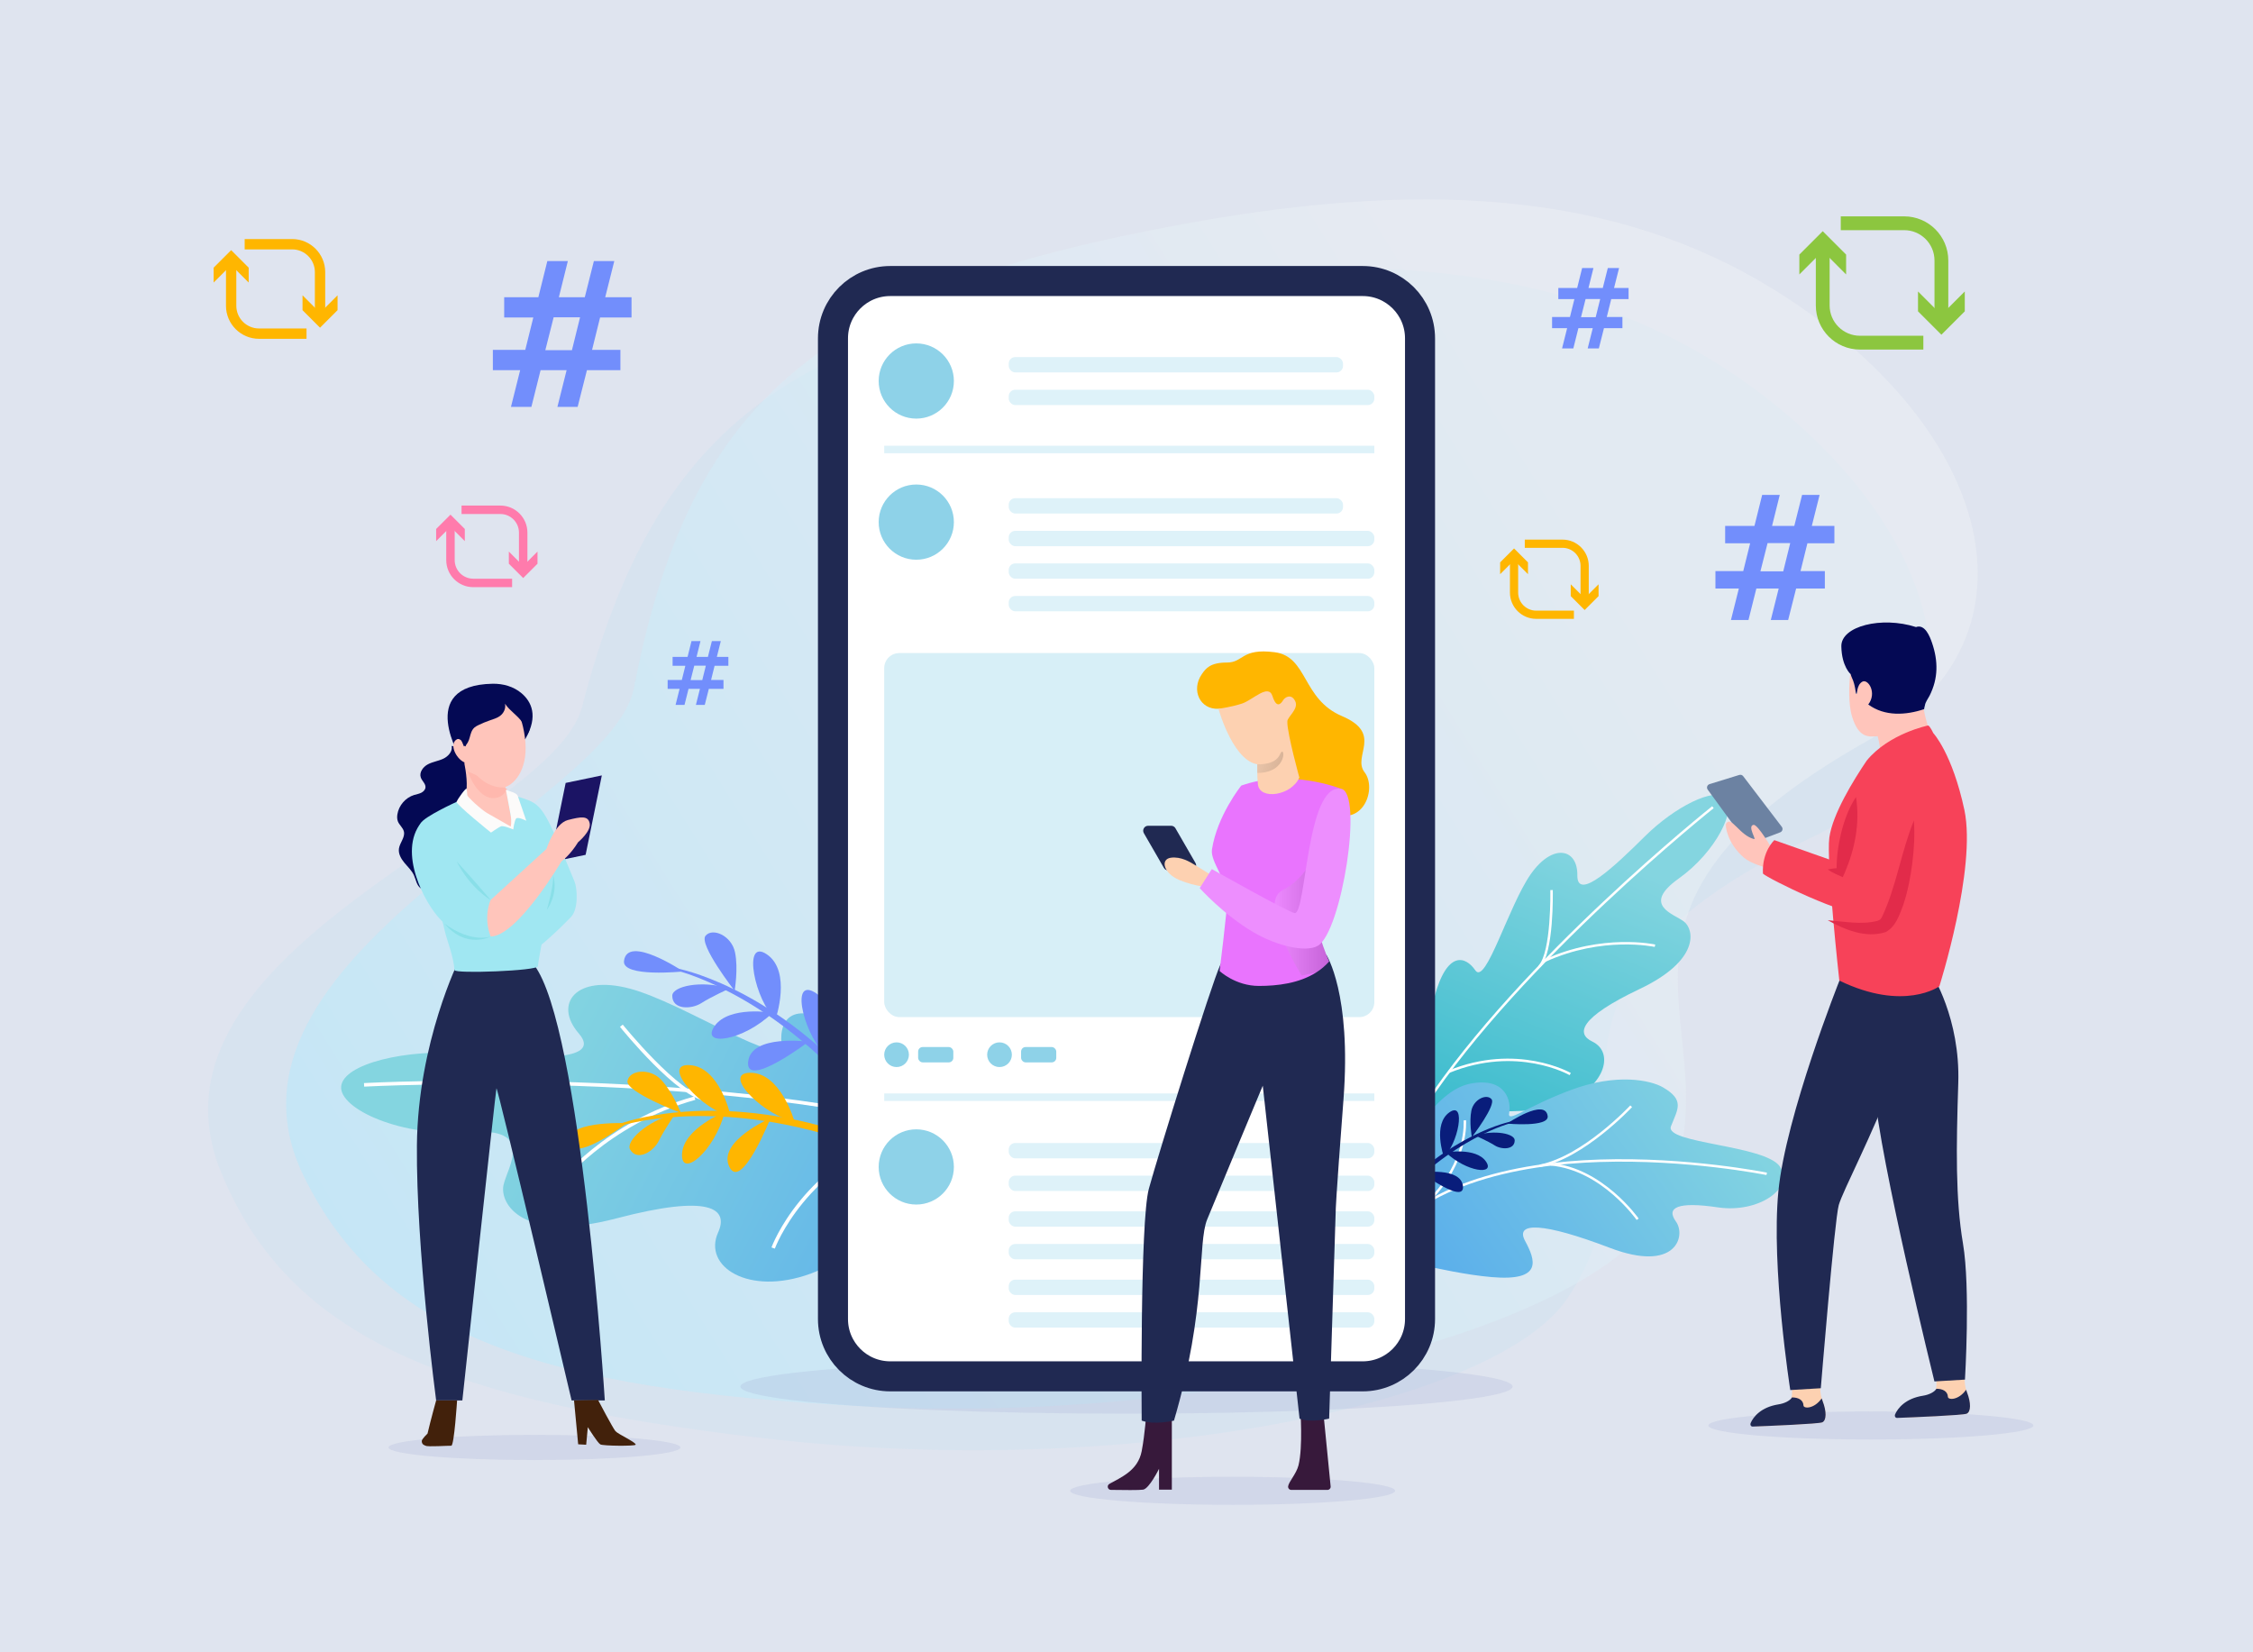 <?xml version="1.0" encoding="UTF-8"?><svg xmlns="http://www.w3.org/2000/svg" width="300" height="220" xmlns:xlink="http://www.w3.org/1999/xlink" viewBox="0 0 300 220"><defs><style>.i{fill:url(#f);}.j{fill:url(#e);}.k{fill:url(#d);}.l,.m{fill:#8ed2e8;}.n{fill:#6c82a2;}.o{fill:#1b1464;}.p{fill:#a0e7f2;}.q{fill:#ff7bac;}.r{fill:#ed8efe;}.s{fill:#e974fe;}.t{fill:url(#h);}.t,.u{mix-blend-mode:multiply;}.t,.u,.v{opacity:.15;}.u{fill:url(#g);}.w{fill:#f74259;}.x{fill:#728efc;}.y{fill:#8cc63f;}.z{fill:#9faad4;opacity:.22;}.aa{fill:#e22b4a;}.ab{fill:#89dfe8;}.ac{stroke:#202952;stroke-width:4px;}.ac,.ad{stroke-miterlimit:10;}.ac,.ae{fill:#fff;}.af{isolation:isolate;}.ag{fill:#ffb8ae;}.ad{fill:none;stroke:#def2f9;}.ah{fill:#091d7b;}.ai{fill:#ffb600;}.aj{fill:#040954;}.ak{fill:#37193b;}.al{fill:#dfe4ef;}.am{fill:#fcfbfa;}.an{fill:#def2f9;}.ao{fill:#ffc5bb;}.ap{fill:#fdd1b1;}.aq{fill:url(#c);opacity:.42;}.ar{fill:#42210b;}.m{opacity:.35;}.as{fill:#202952;}.v{fill:#a9e1f2;}</style><linearGradient id="c" x1="35.509" y1="186.257" x2="213.727" y2="75.003" gradientUnits="userSpaceOnUse"><stop offset="0" stop-color="#a5e9ff"/><stop offset="1" stop-color="#f0f3f5"/></linearGradient><linearGradient id="d" x1="6577.461" y1="1236.007" x2="6590.515" y2="1284.957" gradientTransform="translate(6896.132 -262.91) rotate(-172.587) scale(1 -1)" gradientUnits="userSpaceOnUse"><stop offset="0" stop-color="#84d5e0"/><stop offset="1" stop-color="#28b5c8"/></linearGradient><linearGradient id="e" x1="6559.119" y1="1261.874" x2="6596.972" y2="1296.681" gradientTransform="translate(6896.132 -262.91) rotate(-172.587) scale(1 -1)" gradientUnits="userSpaceOnUse"><stop offset="0" stop-color="#84d5e0"/><stop offset="1" stop-color="#57abec"/></linearGradient><linearGradient id="f" x1="4587.693" y1="-370.468" x2="4606.846" y2="-298.644" gradientTransform="translate(-2753.588 3773.224) rotate(-47.535)" xlink:href="#e"/><linearGradient id="g" x1="169.714" y1="119.637" x2="176.984" y2="119.637" gradientUnits="userSpaceOnUse"><stop offset="0" stop-color="#fff"/><stop offset="1" stop-color="#000"/></linearGradient><linearGradient id="h" x1="163.765" y1="100.055" x2="170.913" y2="101.993" xlink:href="#g"/></defs><g class="af"><g id="a"><rect class="al" width="300" height="220"/></g><g id="b"><path class="v" d="M154.854,37.099c-48.974,5.72-67.427,18.81-77.353,57.031-3.992,15.373-60.349,32.146-48.035,62.031,9.082,22.04,30.021,30.413,72.106,35.323,48.582,5.669,97.475-4.413,107.09-18.545,15.374-22.597-12.842-39.76,32.926-61.618,23.297-11.126,19.904-38.47-7.319-59.058-19.938-15.078-45.135-19.168-79.415-15.164Z"/><path class="aq" d="M157.969,29.761c-48.51,8.833-66.09,23.074-73.557,61.85-3.003,15.596-58.175,35.931-43.979,64.969,10.47,21.415,31.9,28.435,74.213,30.651,48.845,2.558,96.995-10.624,105.688-25.34,13.901-23.532-15.353-38.86,28.928-63.594,22.54-12.59,17.409-39.662-11.072-58.471-20.86-13.776-46.266-16.249-80.221-10.066Z"/><path class="k" d="M208.002,147c5.671-2.085,7.084-6.857,4.022-8.32-2.161-1.033-1.763-3.167,6.312-7.002,8.076-3.835,7.24-7.932,5.905-8.967-1.335-1.035-5.735-2.151-.715-5.73,5.02-3.578,7.735-9.3,6.249-10.749-1.486-1.449-6.771,1.18-10.749,5.125s-9.045,8.752-8.994,5.183c.051-3.569-3.27-4.331-6.21-.137-2.94,4.194-5.985,14.838-7.373,12.799-1.296-1.903-3.775-2.716-5.467,3.625-1.415,5.305-1.218,14.344-1.218,14.344,0,0,12.566,1.913,18.237-.172Z"/><path class="ae" d="M189.901,147.263l-.272-.181c12.851-19.398,38.102-39.532,38.356-39.733l.203.256c-.253.201-25.464,20.303-38.287,39.658Z"/><path class="ae" d="M220.334,126.08c-.068-.015-6.922-1.501-14.541,1.975l-.135-.297c7.72-3.522,14.678-2.012,14.748-1.996l-.072.318Z"/><path class="ae" d="M209.002,143.151c-.069-.041-7.019-3.981-16.011-.303l-.124-.302c9.145-3.744,16.229.282,16.3.323l-.164.282Z"/><path class="ae" d="M205.095,128.797l-.237-.224c1.73-1.828,1.581-9.977,1.579-10.059l.326-.007c.007.341.153,8.365-1.669,10.29Z"/><path class="j" d="M184.307,157.597c2.858-5.08,6.758-12.426,11.512-13.32,4.753-.893,5.431,2.42,5.138,3.894-.293,1.474,2.224-.819,8.261-3.058s10.553-1.309,12.239-.322c2.9,1.697,1.944,2.874,1.04,5.176-.904,2.302,12.582,2.466,14.521,5.378s-2.925,6.211-8.265,5.415c-5.34-.796-6.956.002-5.589,1.893,1.367,1.892.015,6.857-8.821,3.489-8.836-3.368-12.652-3.478-11.271-.921s2.42,5.414-4.458,4.821-14.185-3.263-16.554-2.155c-2.192,1.025-.573-5.28,2.247-10.292Z"/><path class="ae" d="M182.202,167.97l-.283-.162c6.006-10.45,20.207-13.065,31.063-13.418,11.736-.383,22.195,1.721,22.299,1.743l-.065.32c-.104-.021-10.53-2.118-22.229-1.736-10.77.352-24.855,2.937-30.785,13.255Z"/><path class="ae" d="M217.93,162.434c-.046-.066-4.684-6.635-11.432-7.239l.029-.325c6.902.618,11.624,7.31,11.671,7.378l-.268.186Z"/><path class="ae" d="M205.073,155.384l-.063-.32c5.778-1.141,12.008-7.811,12.07-7.879l.24.222c-.063.068-6.364,6.815-12.247,7.977Z"/><path class="ae" d="M190.35,160.037l-.231-.23c5.231-5.231,4.772-10.569,4.767-10.623l.325-.032c.005.055.478,5.547-4.861,10.885Z"/><path class="i" d="M107.897,169.598c-8.266,2.998-14.315-.987-12.28-5.487,1.436-3.175-1.007-5.178-13.592-1.873-12.585,3.305-15.497-2.038-14.982-4.442.515-2.404,4.365-7.773-4.578-7.047-8.943.726-17.33-3.095-17.035-6.102.295-3.007,8.642-5.037,16.77-4.376,8.128.661,18.275,1.258,14.871-2.666-3.404-3.924-.422-7.887,6.783-5.976,7.206,1.911,20.576,10.901,20.209,7.33-.343-3.333,1.654-6.563,9.485-1.092,6.55,4.577,15.834,14.215,15.834,14.215,0,0-13.219,14.521-21.485,17.519Z"/><path class="ae" d="M129.016,151.645c-32.419-9.515-80.047-6.989-80.524-6.962l-.026-.475c.478-.026,48.186-2.557,80.685,6.981l-.134.456Z"/><path class="ae" d="M74.552,157.881l-.378-.287c.062-.082,6.383-8.287,18.286-11.609l.128.457c-11.747,3.276-17.974,11.357-18.036,11.438Z"/><path class="ae" d="M103.174,166.252l-.447-.16c.04-.112,4.135-11.232,17.838-15.645l.146.452c-13.461,4.332-17.497,15.242-17.536,15.353Z"/><path class="ae" d="M94.061,146.612c-3.832-.434-11.196-9.502-11.507-9.888l.369-.298c.075.093,7.551,9.302,11.191,9.714l-.053.472Z"/><path class="ai" d="M76.012,152.442c.93,2.055,7.462-2.895,7.462-2.895,0,0-8.955-.404-7.462,2.895Z"/><path class="ai" d="M83.908,153.064c-.632-1.057,2.109-3.773,6.029-4.793,0,0-1.504,2.178-2.205,3.615-.702,1.437-2.861,2.789-3.824,1.178Z"/><path class="ai" d="M110.69,151.254c-16.799-5.024-27.967-1.383-28.079-1.339l-.106-.271c.112-.044,11.431-4.346,28.326.707l-.141.904Z"/><path class="ai" d="M83.553,143.931c-.23,1.473,7.107,4.258,7.107,4.258,0,0-1.077-2.771-2.621-4.416-1.543-1.645-4.262-1.275-4.486.158Z"/><path class="ai" d="M96.513,148.06s-5.489,2.175-5.693,5.547c-.203,3.372,4.279-.209,5.693-5.547Z"/><path class="ai" d="M102.6,148.882s-7.081,3.069-5.497,6.453,5.497-6.453,5.497-6.453Z"/><path class="ai" d="M105.754,149.21s-1.841-6.425-5.879-6.372c-4.038.054,2.384,6.113,5.879,6.372Z"/><path class="ai" d="M97.272,148.545s-1.435-6.528-5.469-6.727c-4.033-.199,1.996,6.25,5.469,6.727Z"/><path class="x" d="M83.09,127.951c-.272,2.239,7.882,1.396,7.882,1.396,0,0-7.446-4.991-7.882-1.396Z"/><path class="x" d="M89.517,132.579c.008-1.232,3.761-2.132,7.641-.969,0,0-2.415,1.082-3.761,1.946-1.345.864-3.892.9-3.88-.977Z"/><path class="x" d="M113.352,144.926c-11.755-13.01-23.192-15.691-23.31-15.712l.05-.287c.119.021,12.027,2.215,23.849,15.299l-.589.7Z"/><path class="x" d="M93.951,124.588c-.961,1.14,3.866,7.327,3.866,7.327,0,0,.516-2.928.051-5.135-.466-2.207-2.983-3.301-3.917-2.192Z"/><path class="x" d="M102.889,134.841s-5.821-.989-7.744,1.789c-1.923,2.778,3.766,2.041,7.744-1.789Z"/><path class="x" d="M107.666,138.702s-7.646-1.05-8.047,2.665c-.401,3.715,8.047-2.665,8.047-2.665Z"/><path class="x" d="M110.192,140.618s1.76-6.448-1.72-8.497c-3.48-2.049-1.133,6.462,1.72,8.497Z"/><path class="x" d="M103.286,135.65s2.16-6.325-1.185-8.588c-3.345-2.263-1.536,6.379,1.185,8.588Z"/><path class="ah" d="M206.082,148.602c.199,1.537-5.408,1.002-5.408,1.002,0,0,5.089-3.469,5.408-1.002Z"/><path class="ah" d="M201.691,151.817c-.012-.846-2.595-1.445-5.255-.625,0,0,1.665.73,2.594,1.317.929.587,2.679.597,2.661-.692Z"/><path class="ah" d="M185.381,160.428c8.007-9.002,15.85-10.906,15.931-10.921l-.036-.197c-.082.015-8.252,1.587-16.304,10.64l.409.478Z"/><path class="ah" d="M198.601,146.35c.666.778-2.617,5.055-2.617,5.055,0,0-.371-2.009-.062-3.528.308-1.519,2.032-2.284,2.68-1.527Z"/><path class="ah" d="M192.516,153.442s3.994-.711,5.331,1.187c1.336,1.898-2.577,1.422-5.331-1.187Z"/><path class="ah" d="M189.254,156.121s5.248-.763,5.544,1.788c.296,2.55-5.544-1.788-5.544-1.788Z"/><path class="ah" d="M187.529,157.451s-1.244-4.421,1.136-5.847c2.38-1.427.814,4.434-1.136,5.847Z"/><path class="ah" d="M192.247,154s-1.518-4.334.768-5.907,1.089,4.374-.768,5.907Z"/><ellipse class="z" cx="150" cy="184.616" rx="51.412" ry="3.611"/><ellipse class="z" cx="249.116" cy="189.8" rx="21.632" ry="1.869"/><ellipse class="z" cx="164.132" cy="198.496" rx="21.632" ry="1.869"/><ellipse class="z" cx="71.169" cy="192.726" rx="19.433" ry="1.679"/><polygon class="o" points="77.978 113.818 73.162 114.82 75.321 104.246 80.137 103.244 77.978 113.818"/><path class="p" d="M69.894,106.38c2.449.785,2.888,2.013,6.604,10.989.37.893.558,3.668-.472,4.733-3.091,3.196-9.576,9.211-11.996,6.183-.997.879,5.004-3.447,3.488-8.321-1.516-4.874,2.376-13.584,2.376-13.584"/><path class="as" d="M71.109,128.469s-7.021-.194-9.931-.776c0,0-5.547,11.094-5.664,24.827-.116,13.732,2.56,33.942,2.56,33.942h3.491s4.422-41.08,4.539-41.546c.116-.466,10.008,41.546,10.008,41.546h4.422s-3.142-49.847-9.426-57.993Z"/><path class="ar" d="M84.63,192.37c-.169.19-4.311.158-4.69-.051-.379-.209-1.668-2.292-1.668-2.292l-.219,2.337-1.066-.058-.554-5.844,3.2-.061s1.969,3.752,2.32,4.157c.35.405,2.902,1.56,2.677,1.813Z"/><path class="ar" d="M60.865,186.462s-.388,6.053-.776,6.033c-.388-.02-3.181.176-3.414,0-.044-.033-.52-.098-.514-.622.003-.276.768-.998.768-.998.414-1.788,1.146-4.413,1.146-4.413h2.789Z"/><path class="aj" d="M52.98,109.363c-.114-.294-.114-.621-.066-.932.183-1.184,1.083-2.227,2.227-2.581.312-.096.64-.146.934-.288s.559-.405.581-.731c.033-.485-.454-.836-.62-1.293-.249-.686.293-1.43.938-1.772s1.395-.436,2.056-.747c.66-.312,1.262-.982,1.11-1.697l3.181.469c.62.174,1.299.39,1.634.94.36.591.194,1.348.015,2.016-.286,1.064-.58,2.178-.34,3.253.142.634.462,1.213.671,1.828.473,1.391.347,2.974-.339,4.273-.356.673-.853,1.271-1.131,1.979-.143.365-.225.75-.354,1.12-.448,1.28-1.477,2.321-2.708,2.892-1.231.571-2.646.689-3.98.448-.272-.049-.549-.116-.775-.275-.541-.38-.621-1.132-.898-1.733-.291-.632-.82-1.115-1.264-1.651-.444-.535-.827-1.2-.731-1.889.112-.797.847-1.499.66-2.281-.123-.512-.61-.858-.801-1.348Z"/><path class="p" d="M56.105,109.494c-3.215,3.977.499,10.839,2.539,12.94s4.163,3.446,6.688,2.257c-1.82-.784-9.227-15.197-9.227-15.197Z"/><path class="aj" d="M69.457,92.313c1.27,1.086,2.281,2.987.502,6.069-4.163,2.914-8.507,2.797-8.507,2.797,0,0-6.217-9.947,4.135-10.14,1.399-.026,2.807.366,3.87,1.275Z"/><path class="p" d="M60.805,106.762s-4.439,2.014-4.788,2.876c-.44,1.084,2.682,11.932,3.255,14.49.242,1.081,1.1,3.106,1.251,5.044.039.498,11.06.101,11.107-.525.144-1.923,2.63-12.231,1.501-14.768-1.129-2.537-2.484-7.14-3.237-7.498s-4.627-1.064-4.627-1.064l-4.461,1.445Z"/><path class="ao" d="M61.826,101.596c.22,1.078.525,3.194.147,4.182-.221.577-1.168.984-1.168.984l7.534,3.675-.87-4.862c-.367-1.075-.035-2.291-.035-2.291l-5.214-2.235-.394.548Z"/><path class="ag" d="M67.517,105.035l-5.25-2.332s1.255,3.677,3.514,3.561c1.359-.07,1.735-1.229,1.735-1.229Z"/><path class="ao" d="M65.933,92.894c1.907-.057,3.404,1.219,3.957,5.257.553,4.037-1.244,6.142-2.524,6.605-.946.342-3.605-.284-4.926-3.106-1.427.014-2.824-2.525-1.616-3.205.551-.31,1.114.905,1.114.905l.038.048c.235-.298.084-1.539.122-1.97.038-.431.739-.954.366-1.66-.373-.706-1.065-1.222.164-2.136,2.4-1.786,3.304-.738,3.304-.738Z"/><path class="aj" d="M70.2,97.621c-.154-.455-.31-.914-.571-1.329-.614-.977-1.751-1.625-2.384-2.593.135.608-.157,1.269-.704,1.654-.37.261-.83.395-1.27.547-.533.183-1.052.397-1.553.639-.192.093-.384.191-.54.327-.385.334-.501.836-.627,1.302s-.315.966-.773,1.218c-.292-.722-.588-1.446-.992-2.124-.261-.439-.569-.862-.743-1.334-.165-.45-.202-.937-.107-1.403.077-.375.239-.734.44-1.071.459-.767,1.171-1.453,2.096-1.73.425-.128.879-.165,1.328-.162,1.325.008,2.616.352,3.877.714.523.15,1.05.306,1.523.554s.896.599,1.114,1.048c.162.334.204.703.228,1.066.043.633.04,1.268-.008,1.901-.025.324-.077.676-.339.902"/><path class="am" d="M67.361,105.156c.459.182,1.44.417,1.574.793s1.143,3.332,1.143,3.332c0,0-1.109-.556-1.344-.305s-.395,1.459-.395,1.459c0,0-1.308-.563-1.656-.402s-1.304.824-1.304.824c0,0-4.671-3.75-4.573-4.097s1.264-1.945,1.323-1.738.077.62.095.853,1.817,1.9,2.643,2.383,3.138,1.792,3.138,1.792c0,0,.167-.557-.013-1.563-.324-1.808-.63-3.332-.63-3.332Z"/><path class="ao" d="M72.758,113.04s1.098-3.399,2.853-3.853,2.717-.603,2.912.456-1.546,2.493-1.546,2.493c-1.057,1.733-2.214,2.556-2.214,2.556,0,0-5.898,9.998-9.431,9.998-1.028-2.666,0-4.862,0-4.862l7.426-6.788Z"/><path class="ab" d="M65.332,124.691s-2.524.95-6.129-1.705c2.916,3.462,6.129,1.705,6.129,1.705Z"/><path class="ab" d="M65.332,119.828s-2.665-1.489-4.529-5.136c2.087,2.25,4.529,5.136,4.529,5.136Z"/><path class="ab" d="M72.825,121.134s1.02-3.599.811-4.648c.787,2.558-.811,4.648-.811,4.648Z"/><path class="x" d="M244.259,72.337h-3.592l-.917,3.703h3.239v2.321h-3.825l-1.061,4.189h-2.31l1.05-4.189h-2.974l-1.05,4.189h-2.332l1.05-4.189h-3.117v-2.321h3.703l.918-3.703h-3.327v-2.31h3.902l1.028-4.134h2.343l-1.028,4.134h2.962l1.039-4.134h2.332l-1.039,4.134h3.007v2.31ZM238.378,72.315h-3.017l-.951,3.758h3.04l.928-3.758Z"/><path class="x" d="M216.853,39.827h-2.31l-.59,2.381h2.082v1.492h-2.459l-.682,2.694h-1.485l.675-2.694h-1.912l-.675,2.694h-1.5l.675-2.694h-2.004v-1.492h2.381l.59-2.381h-2.139v-1.485h2.509l.661-2.658h1.507l-.661,2.658h1.905l.668-2.658h1.5l-.668,2.658h1.933v1.485ZM213.072,39.813h-1.94l-.611,2.416h1.955l.597-2.416Z"/><path class="x" d="M96.986,88.645h-1.834l-.468,1.89h1.653v1.185h-1.952l-.542,2.138h-1.179l.536-2.138h-1.518l-.536,2.138h-1.19l.536-2.138h-1.591v-1.185h1.89l.468-1.89h-1.698v-1.179h1.992l.525-2.11h1.196l-.525,2.11h1.512l.53-2.11h1.19l-.53,2.11h1.535v1.179ZM93.985,88.634h-1.54l-.485,1.918h1.552l.474-1.918Z"/><path class="x" d="M84.093,42.27h-4.188l-1.069,4.316h3.775v2.706h-4.458l-1.237,4.884h-2.693l1.224-4.884h-3.466l-1.224,4.884h-2.719l1.224-4.884h-3.634v-2.706h4.316l1.07-4.316h-3.878v-2.693h4.548l1.198-4.819h2.732l-1.198,4.819h3.453l1.211-4.819h2.719l-1.211,4.819h3.505v2.693ZM77.238,42.245h-3.517l-1.108,4.381h3.544l1.082-4.381Z"/><path class="ai" d="M209.576,82.399h-5.023c-1.927,0-3.495-1.568-3.495-3.495v-4.631h1.093v4.631c0,1.324,1.077,2.402,2.402,2.402h5.023v1.093Z"/><polygon class="ai" points="203.458 76.45 201.605 74.596 199.753 76.45 199.753 74.877 201.605 73.024 203.458 74.877 203.458 76.45"/><path class="ai" d="M211.552,79.974h-1.093v-4.631c0-1.324-1.077-2.402-2.402-2.402h-5.023v-1.093h5.023c1.927,0,3.495,1.568,3.495,3.495v4.631Z"/><polygon class="ai" points="209.153 77.798 211.005 79.651 212.858 77.798 212.858 79.371 211.005 81.223 209.153 79.371 209.153 77.798"/><path class="y" d="M256.105,46.542h-8.443c-3.239,0-5.874-2.635-5.874-5.874v-7.785h1.837v7.785c0,2.226,1.811,4.037,4.037,4.037h8.443v1.837Z"/><polygon class="y" points="245.821 36.542 242.707 33.426 239.593 36.542 239.593 33.898 242.707 30.784 245.821 33.898 245.821 36.542"/><path class="y" d="M259.426,42.467h-1.837v-7.785c0-2.226-1.811-4.037-4.037-4.037h-8.443v-1.837h8.443c3.239,0,5.874,2.635,5.874,5.874v7.785Z"/><polygon class="y" points="255.394 38.808 258.508 41.924 261.622 38.808 261.622 41.452 258.508 44.566 255.394 41.452 255.394 38.808"/><path class="ai" d="M40.815,45.112h-6.324c-2.426,0-4.4-1.974-4.4-4.4v-5.831h1.376v5.831c0,1.667,1.357,3.024,3.024,3.024h6.324v1.376Z"/><polygon class="ai" points="33.113 37.622 30.78 35.288 28.447 37.622 28.447 35.641 30.78 33.308 33.113 35.641 33.113 37.622"/><path class="ai" d="M43.303,42.059h-1.376v-5.831c0-1.667-1.357-3.024-3.024-3.024h-6.324v-1.376h6.324c2.426,0,4.4,1.974,4.4,4.4v5.831Z"/><polygon class="ai" points="40.282 39.319 42.615 41.653 44.948 39.319 44.948 41.299 42.615 43.632 40.282 41.299 40.282 39.319"/><path class="q" d="M68.192,78.179h-5.172c-1.984,0-3.599-1.614-3.599-3.599v-4.769h1.125v4.769c0,1.364,1.11,2.473,2.473,2.473h5.172v1.125Z"/><polygon class="q" points="61.892 72.052 59.984 70.143 58.076 72.052 58.076 70.432 59.984 68.524 61.892 70.432 61.892 72.052"/><path class="q" d="M70.227,75.682h-1.125v-4.769c0-1.364-1.11-2.473-2.473-2.473h-5.172v-1.125h5.172c1.984,0,3.599,1.614,3.599,3.599v4.769Z"/><polygon class="q" points="67.756 73.44 69.664 75.349 71.572 73.44 71.572 75.06 69.664 76.968 67.756 75.06 67.756 73.44"/><path class="ac" d="M181.456,183.257h-62.912c-4.214,0-7.629-3.416-7.629-7.629V45.048c0-4.214,3.416-7.629,7.629-7.629h62.912c4.214,0,7.629,3.416,7.629,7.629v130.58c0,4.214-3.416,7.629-7.629,7.629Z"/><path class="l" d="M127.015,50.73c0,2.765-2.242,5.007-5.007,5.007s-5.007-2.242-5.007-5.007,2.242-5.007,5.007-5.007,5.007,2.242,5.007,5.007Z"/><rect class="an" x="134.317" y="47.544" width="44.515" height="2.042" rx=".868" ry=".868"/><rect class="an" x="134.317" y="51.892" width="48.683" height="2.042" rx=".868" ry=".868"/><path class="l" d="M127.015,155.375c0,2.765-2.242,5.007-5.007,5.007s-5.007-2.242-5.007-5.007,2.242-5.007,5.007-5.007,5.007,2.242,5.007,5.007Z"/><rect class="an" x="134.317" y="156.537" width="48.683" height="2.042" rx=".868" ry=".868"/><rect class="an" x="134.317" y="152.188" width="48.683" height="2.042" rx=".868" ry=".868"/><rect class="an" x="134.317" y="165.633" width="48.683" height="2.042" rx=".868" ry=".868"/><rect class="an" x="134.317" y="161.285" width="48.683" height="2.042" rx=".868" ry=".868"/><rect class="an" x="134.317" y="174.729" width="48.683" height="2.042" rx=".868" ry=".868"/><rect class="an" x="134.317" y="170.381" width="48.683" height="2.042" rx=".868" ry=".868"/><path class="l" d="M127.015,69.519c0,2.765-2.242,5.007-5.007,5.007s-5.007-2.242-5.007-5.007,2.242-5.007,5.007-5.007,5.007,2.242,5.007,5.007Z"/><rect class="an" x="134.317" y="66.333" width="44.515" height="2.042" rx=".868" ry=".868"/><rect class="an" x="134.317" y="70.682" width="48.683" height="2.042" rx=".868" ry=".868"/><rect class="an" x="134.317" y="75.017" width="48.683" height="2.042" rx=".868" ry=".868"/><rect class="an" x="134.317" y="79.352" width="48.683" height="2.042" rx=".868" ry=".868"/><rect class="m" x="117.738" y="86.956" width="65.262" height="48.468" rx="2" ry="2"/><circle class="l" cx="119.383" cy="140.432" r="1.645"/><rect class="l" x="122.255" y="139.411" width="4.685" height="2.042" rx=".602" ry=".602"/><circle class="l" cx="133.091" cy="140.432" r="1.645"/><rect class="l" x="135.963" y="139.411" width="4.685" height="2.042" rx=".602" ry=".602"/><line class="ad" x1="117.738" y1="59.848" x2="183" y2="59.848"/><line class="ad" x1="117.738" y1="146.09" x2="183" y2="146.09"/><path class="n" d="M237.045,110.823l-3.978,1.507c-.201.076-.427.009-.554-.165l-5.121-7.026c-.193-.264-.068-.639.245-.736l3.96-1.222c.191-.059.398.008.519.166l5.139,6.741c.193.253.088.621-.21.734Z"/><path class="ap" d="M242.65,189.377c-.445.201-6.297.45-8.735.546-.498.02-.763-.57-.426-.937.567-.617,1.6-1.35,3.422-1.633.791-.123,1.264-.413,1.525-.857.367-.621.124-2.941-.028-4.133-.033-.256.493-.65.454-.931-.353-2.483,3.561.166,3.561.166,0,0-.256.656-.209,1.163.067.731.093,2.592.353,3.432.037.123.078.241.121.352.547,1.4.523,2.577-.038,2.833Z"/><path class="as" d="M242.65,189.377c-.482.217-7.304.492-9.266.566-.252.01-.366-.247-.268-.479.343-.81,1.378-2.114,3.709-2.476.791-.123,1.527-.483,1.789-.926.824,0,1.501.325,1.53,1.075.017.442,1.419.483,2.423-.946.037.123.078.241.121.352.547,1.4.523,2.577-.038,2.833Z"/><path class="ap" d="M261.881,188.226c-.445.201-6.297.45-8.735.546-.498.02-.763-.57-.426-.937.567-.617,1.6-1.35,3.422-1.633.791-.123,1.264-.413,1.525-.857.367-.621.124-2.941-.028-4.133-.033-.256.493-.65.454-.931-.353-2.483,3.561.166,3.561.166,0,0-.256.656-.209,1.163.067.731.093,2.592.353,3.432.037.123.078.241.121.352.547,1.4.523,2.577-.038,2.833Z"/><path class="as" d="M261.881,188.226c-.482.217-7.304.492-9.266.566-.252.01-.366-.247-.268-.479.343-.81,1.378-2.114,3.709-2.476.791-.123,1.527-.483,1.789-.926.824,0,1.501.325,1.53,1.075.017.442,1.419.483,2.423-.946.037.123.078.241.121.352.547,1.4.523,2.577-.038,2.833Z"/><path class="as" d="M254.846,128.309s.296,7.309-2.636,15.115c-2.932,7.806-6.804,15.063-7.367,17.023-.563,1.96-2.393,24.393-2.393,24.393l-4.065.243s-2.565-16.353-1.583-26.459,8.132-28.06,8.132-28.06l9.912-2.255Z"/><path class="as" d="M257.224,129.682s3.808,5.887,3.531,14.516-.381,15.434.627,21.379c1.008,5.945.263,18.115.263,18.115l-4.065.243s-7.33-29.704-7.984-38.73c-.653-9.026-.15-16.72-.15-16.72l7.777,1.197Z"/><path class="ao" d="M236.017,113.116s-1.955-3.388-2.524-3.288c-.863.151.422,1.983.074,1.895-1.948-.493-3.069-3.197-3.73-2.048-.154.267.186,2.646,2.367,4.507,1.007.86,2.979,1.34,2.979,1.34l.834-2.407Z"/><path class="ao" d="M248.767,93.804c1.204-1.562.332-3.39-.709-3.067-.854.265-.74,1.712-.872,1.656s-.094-1.11-.602-2.164c-.093-.193-.155-.406-.194-.624-.191,1.473-.302,4.114.232,5.835.847,2.728,2.063,2.709,3.393,2.584.326,1.104.308,1.759.308,1.759l6.528-2.662s-.6-1.857-.677-2.687c-1.982.593-5.205.983-7.407-.63Z"/><path class="aj" d="M255.121,83.492c1.197-.433,1.845,1.245,2.137,2.095.835,2.428.839,4.756-.331,7.057-.192.377-.55.829-.609,1.258-.009.064-.118.413-.108.521-2.43.809-5.241.994-7.443-.62,1.204-1.562-.031-3.468-.793-3.033-.776.443-.656,1.679-.787,1.622-.132-.056-.094-1.11-.602-2.164-.07-.144-.117-.301-.16-.462,0,0-1.193-1.021-1.241-3.708-.048-2.686,5.349-4.041,9.937-2.568Z"/><path class="w" d="M256.737,96.597s-5.195,1.049-8.172,4.673c-1.758,2.597-4.544,7.114-4.977,10.251s1.329,19.043,1.329,19.043c8.635,4.179,13.319.757,13.319.757,0,0,4.962-15.641,3.34-23.451-1.623-7.587-4.152-10.265-4.152-10.265,0,0-.439-.962-.686-1.008Z"/><path class="w" d="M236.265,111.863l9.286,3.27c1.244-7.018,1.244-12.044,4.255-12.691s4.405,2.912,3.932,9.058-2.613,9.879-5.301,10.228c-2.688.348-13.044-4.763-13.691-5.41-.149-2.961,1.518-4.454,1.518-4.454Z"/><path class="aa" d="M243.37,115.768c.624-.142,1.231-.189,1.833-.214l-.639.43c-.045-1.74.199-3.421.594-5.072.428-1.688.994-3.303,1.978-4.789.549,3.445-.136,6.893-1.496,10.081,0,0-.27.592-.27.592-.686-.299-1.354-.589-2-1.027h0Z"/><path class="aa" d="M243.37,122.525c2.301.186,4.509.628,6.623.086.406-.172.345-.127.577-.465,1.926-4.017,2.536-8.603,4.277-12.9.136,1.905.025,3.789-.21,5.658-.243,1.87-.59,3.73-1.201,5.569-.475,1.235-.963,2.905-2.351,3.63-2.634.867-5.498-.336-7.714-1.579h0Z"/><path class="ai" d="M160.026,89.771c-1.453,2.107-.25,4.723,2.218,4.601,2.093-.104,7.199,1.25,7.362,3.463s3.728,8.729,7.847,10.45c4.119,1.721,5.901-3.319,4.241-5.471-1.66-2.151,2.535-5.117-3.012-7.472-5.333-2.265-4.514-7.933-8.968-8.502-4.427-.566-4.114,1.375-6.327,1.375s-2.806.75-3.362,1.556Z"/><path class="ak" d="M156.038,188.178v10.166h-1.706v-2.773s-1.306,2.648-2.124,2.773c-.524.08-2.585.057-4.284.031-.434-.007-.582-.58-.205-.795,1.551-.882,3.804-1.767,4.303-4.362.432-2.245.627-5.182.627-5.182l3.388.142Z"/><path class="ak" d="M176.198,187.929l.985,9.982c.025.251-.172.468-.424.468h-4.813c-.259,0-.456-.227-.423-.484.075-.587,1.1-1.672,1.379-2.787.613-2.453.24-7.536.24-7.536l3.057.355Z"/><path class="as" d="M176.614,127.14s3.355,5.132,2.28,19.225c-1.075,14.094-1.034,14.81-1.034,14.81l-.877,27.709s-2.508.597-3.941,0l-4.897-44.326s-6.091,14.586-7.405,17.811c-1.314,3.225,0,11.758-4.419,26.78,0,0-2.628.624-4.3,0,0,0-.239-26.473.955-30.867,1.194-4.394,8.306-27.242,9.528-29.852,1.221-2.61,14.11-1.292,14.11-1.292Z"/><path class="s" d="M176.984,128.012c-.518.588-1.104,1.075-1.737,1.476-2.279,1.445-5.155,1.787-7.615,1.787-3.139,0-5.234-1.99-5.234-1.99,0,0,.97-7.723,1.049-9.794.081-2.071-2.31-4.763-2.069-6.371.676-4.498,3.901-8.518,3.901-8.518,6.45-2.31,13.275.418,13.275.418,0,0-1.712,1.699-1.953,4.36-.301,3.335-.757,7.524-1.29,9.474-.956,3.504,1.672,9.158,1.672,9.158Z"/><path class="u" d="M176.984,128.012c-.518.588-1.104,1.075-1.737,1.476l-1.925.406s-5.972-9.612-2.549-11.358c3.423-1.746,5.052-5.647,5.733-9.156h.096c-.301,3.335-.757,7.524-1.29,9.474-.956,3.504,1.672,9.158,1.672,9.158Z"/><path class="as" d="M158.616,115.887h-3.067c-.235,0-.452-.125-.569-.329l-2.669-4.623c-.253-.438.063-.986.569-.986h3.067c.235,0,.452.125.569.329l2.669,4.623c.253.438-.063.986-.569.986Z"/><path class="ap" d="M161.288,116.517s-1.487-.928-2.217-1.372c-.576-.35-1.82-1.136-3.181-.939-1.388.2-1.004,2.057,1.148,2.966,2.152.91,4.323,1.007,4.323,1.007l-.073-1.662Z"/><path class="r" d="M178.554,105.02c-4.629-.73-4.6,16.649-6.157,16.556-.735-.044-11.036-5.859-11.036-5.859l-1.613,2.533s3.15,3.514,7.085,5.835c3.158,1.863,7.026,2.777,8.644,1.843,3.148-1.818,6.12-20.428,3.078-20.908Z"/><path class="ap" d="M173.017,103.521c-1.056,2.444-5.272,3.027-5.514.941-.118-1.03-.11-2.518-.071-3.761.04-1.277.113-2.299.113-2.299,0,0,3.767-4.245,3.849-2.332.082,1.913,1.623,7.451,1.623,7.451Z"/><path class="ap" d="M162.244,94.372s2.108,7.671,5.766,7.42c3.658-.251,3.291-5.03,3.383-5.722.092-.692,1.568-1.679,1.073-2.708-.495-1.029-1.339-.575-1.616-.121-.277.454-.863,1.161-1.41-.552-.547-1.713-2.607.504-4.047.985-1.44.481-3.148.697-3.148.697Z"/><path class="t" d="M167.409,101.759s2.391.191,3.036-1.338c.645-1.528,1.18,2.492-3.036,2.492v-1.154Z"/></g></g></svg>